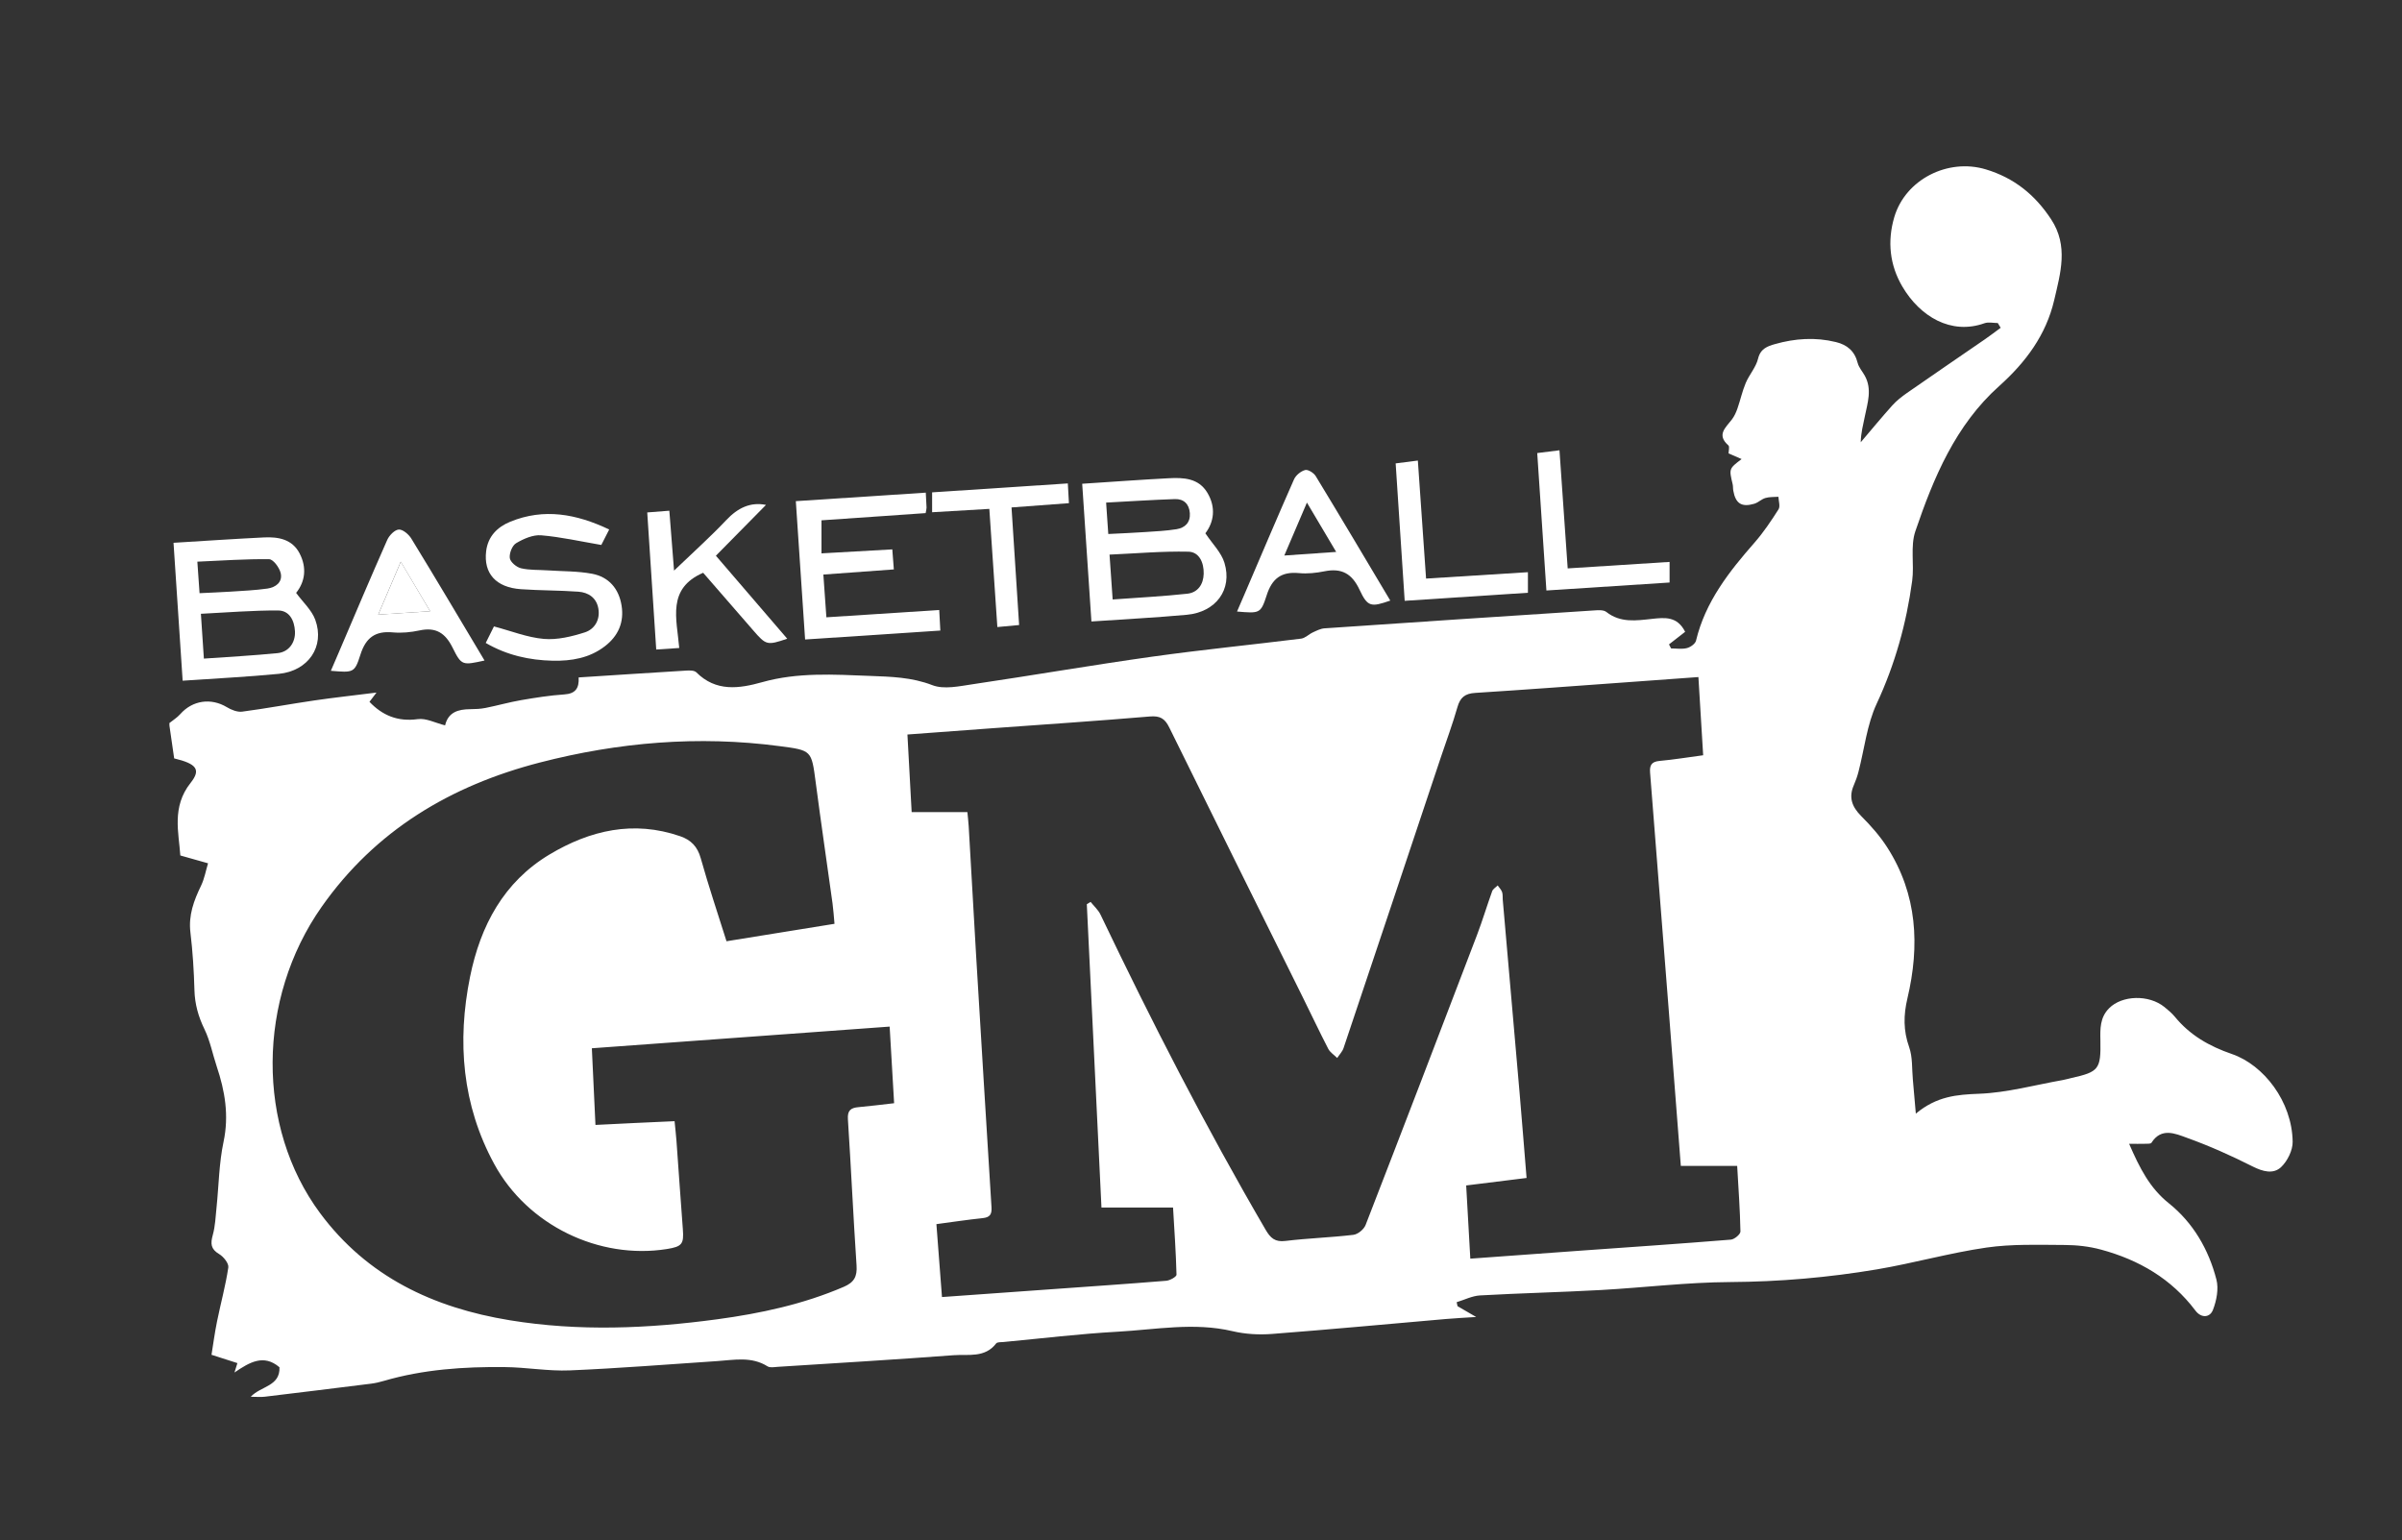 <?xml version="1.0" encoding="utf-8"?>
<!-- Generator: Adobe Illustrator 23.0.0, SVG Export Plug-In . SVG Version: 6.00 Build 0)  -->
<svg version="1.1" id="Layer_1" xmlns="http://www.w3.org/2000/svg" xmlns:xlink="http://www.w3.org/1999/xlink" x="0px" y="0px"
	 viewBox="0 0 500 320.63" style="enable-background:new 0 0 500 320.63;" xml:space="preserve">
<rect x="0" y="0" width="500" height="320.63" fill="#333333" stroke="none"/>
<style type="text/css">
	.st0{fill:#FFFFFF;}
	.st1{fill:#FFFFFF;stroke:#FFFFFF;stroke-miterlimit:10;}
</style>
<g id="DR4X2y.tif_22_">
	<g>
		<path class="st0" d="M35.26,150.53c0.76-0.61,1.62-1.14,2.26-1.86c2.55-2.89,6.41-3.43,9.7-1.45c0.93,0.56,2.19,1.07,3.21,0.93
			c5.02-0.66,10-1.6,15.01-2.33c4.03-0.59,8.09-1.03,12.93-1.64c-0.82,1.09-1.12,1.48-1.46,1.93c2.67,2.81,5.87,4.18,10.06,3.6
			c1.73-0.24,3.64,0.79,5.68,1.3c0.65-2.76,2.74-3.35,5.21-3.37c1.07-0.01,2.16-0.05,3.2-0.26c2.48-0.49,4.92-1.19,7.4-1.62
			c2.98-0.51,5.98-0.99,8.99-1.19c2.35-0.15,3.13-1.3,3-3.54c7.5-0.48,14.97-0.98,22.45-1.43c0.68-0.04,1.63-0.04,2.04,0.36
			c4.1,4.1,8.9,3.41,13.74,2.05c7.36-2.07,14.87-1.59,22.35-1.3c4.4,0.17,8.74,0.26,13.05,1.93c2.43,0.94,5.64,0.21,8.44-0.2
			c12.44-1.84,24.84-3.98,37.3-5.73c10.32-1.45,20.7-2.47,31.04-3.76c0.84-0.11,1.58-0.91,2.41-1.29c0.78-0.36,1.6-0.79,2.43-0.85
			c18.71-1.28,37.41-2.52,56.12-3.73c0.86-0.06,1.98-0.14,2.56,0.32c2.93,2.31,6.23,1.79,9.49,1.44c2.68-0.29,5.26-0.58,6.91,2.69
			c-0.95,0.74-2.16,1.68-3.36,2.62c0.14,0.28,0.29,0.56,0.43,0.84c1.1,0,2.26,0.2,3.3-0.07c0.73-0.18,1.73-0.89,1.89-1.53
			c1.94-8.12,6.88-14.38,12.21-20.46c1.86-2.13,3.45-4.51,4.97-6.9c0.39-0.62,0.01-1.73-0.02-2.61c-0.9,0.07-1.85,0-2.7,0.25
			c-0.83,0.24-1.52,0.97-2.35,1.21c-2.64,0.76-3.87-0.06-4.35-2.74c-0.08-0.44-0.03-0.9-0.13-1.33c-0.77-3.24-0.78-3.23,1.86-5.24
			c-1.03-0.45-1.84-0.8-2.71-1.18c0-0.54,0.25-1.41-0.04-1.67c-2.53-2.22-0.55-3.7,0.72-5.38c0.52-0.68,0.89-1.5,1.17-2.31
			c0.61-1.75,1-3.59,1.72-5.3c0.74-1.75,2.14-3.28,2.57-5.07c0.5-2.09,1.99-2.59,3.5-3.02c4.17-1.19,8.43-1.48,12.7-0.43
			c2.35,0.57,3.91,1.88,4.53,4.34c0.24,0.95,0.99,1.77,1.48,2.66c1.57,2.82,0.58,5.67,0.01,8.49c-0.35,1.73-0.81,3.44-0.85,5.37
			c2.19-2.57,4.33-5.17,6.58-7.68c0.88-0.98,1.95-1.81,3.03-2.57c5.41-3.77,10.86-7.48,16.29-11.22c1.1-0.76,2.15-1.57,3.23-2.36
			c-0.2-0.33-0.4-0.66-0.6-0.99c-0.93,0-1.94-0.25-2.77,0.04c-6.99,2.5-13.43-1.43-17.07-7.59c-2.67-4.51-3.18-9.47-1.71-14.48
			c2.32-7.89,11.19-12.33,19.06-9.96c5.9,1.78,10.24,5.29,13.59,10.39c3.65,5.54,1.95,11.2,0.65,16.8
			c-1.69,7.27-5.92,12.96-11.46,17.92c-9.08,8.12-13.65,19.05-17.45,30.23c-1.07,3.15-0.2,6.91-0.66,10.32
			c-1.2,8.87-3.57,17.38-7.39,25.58c-2.04,4.37-2.55,9.44-3.79,14.18c-0.24,0.94-0.57,1.87-0.96,2.76c-1.1,2.51-0.45,4.47,1.54,6.46
			c1.99,1.99,3.9,4.15,5.41,6.51c6.27,9.79,6.79,20.46,4.2,31.43c-0.83,3.5-0.86,6.72,0.36,10.15c0.74,2.08,0.56,4.5,0.77,6.76
			c0.2,2.16,0.38,4.31,0.62,7.09c4.37-3.65,8.57-3.96,13.18-4.14c5.82-0.22,11.6-1.83,17.39-2.85c0.61-0.11,1.21-0.29,1.82-0.43
			c5.71-1.28,6.14-1.82,6.03-7.8c-0.05-2.43-0.11-4.8,1.82-6.73c2.68-2.7,8.25-2.89,11.52-0.24c0.76,0.62,1.53,1.26,2.15,2.01
			c3.15,3.85,7.17,6.15,11.89,7.77c6.59,2.26,12.53,9.87,12.64,18.27c0.02,1.78-1.09,4.03-2.41,5.27c-1.63,1.53-3.81,0.93-5.95-0.15
			c-4.43-2.24-9-4.28-13.67-5.96c-2.38-0.86-5.31-2.2-7.36,1.04c-0.15,0.24-0.8,0.2-1.22,0.21c-1.06,0.03-2.12,0.01-3.43,0.01
			c2.19,5.04,4.29,9.2,8.27,12.38c5.06,4.05,8.29,9.62,9.9,15.88c0.5,1.94,0.03,4.38-0.72,6.31c-0.64,1.65-2.44,1.76-3.65,0.15
			c-5-6.64-11.77-10.56-19.63-12.69c-2.45-0.67-5.07-0.96-7.61-0.97c-5.42-0.02-10.92-0.23-16.26,0.54
			c-7.66,1.11-15.16,3.25-22.8,4.54c-10.11,1.7-20.28,2.58-30.58,2.64c-8.97,0.05-17.94,1.16-26.91,1.66
			c-8.36,0.46-16.74,0.65-25.11,1.12c-1.65,0.09-3.25,0.92-4.88,1.41c0.06,0.28,0.12,0.56,0.18,0.83c1.19,0.69,2.38,1.38,3.88,2.25
			c-2.28,0.15-4.28,0.25-6.27,0.42c-12.07,1.05-24.14,2.18-36.22,3.11c-2.71,0.21-5.57,0.05-8.2-0.57c-8.04-1.9-16.02-0.33-24,0.11
			c-7.91,0.44-15.79,1.4-23.69,2.14c-0.53,0.05-1.3-0.01-1.54,0.3c-2.35,3.07-5.83,2.22-8.87,2.45c-12.2,0.92-24.41,1.64-36.61,2.42
			c-0.71,0.05-1.58,0.22-2.1-0.1c-3.33-2.1-6.9-1.34-10.44-1.1c-10.25,0.68-20.49,1.51-30.74,1.94c-4.5,0.19-9.04-0.65-13.57-0.69
			c-8.49-0.09-16.92,0.48-25.14,2.88c-0.85,0.25-1.73,0.46-2.61,0.57c-7.39,0.93-14.78,1.83-22.17,2.72
			c-0.84,0.1-1.71,0.01-2.91,0.01c2.09-2.25,6.13-2.15,5.98-6.14c-3.29-2.81-6.23-1.05-9.37,1.09c0.17-0.55,0.34-1.09,0.61-1.96
			c-1.56-0.5-3.12-1-5.39-1.73c0.34-2.07,0.66-4.55,1.16-6.99c0.76-3.74,1.78-7.43,2.34-11.2c0.12-0.84-1-2.24-1.91-2.78
			c-1.78-1.05-1.81-2.2-1.32-3.98c0.51-1.84,0.58-3.81,0.78-5.73c0.47-4.56,0.51-9.21,1.46-13.67c1.16-5.48,0.29-10.56-1.42-15.67
			c-0.86-2.58-1.37-5.31-2.54-7.73c-1.28-2.63-2.02-5.23-2.1-8.16c-0.11-4.01-0.36-8.04-0.84-12.02c-0.43-3.58,0.72-6.64,2.22-9.74
			c0.7-1.45,0.98-3.1,1.45-4.65c-1.77-0.5-3.53-1-5.77-1.63c-0.31-4.71-1.84-10.09,2.13-15.1c2.22-2.79,1.27-3.98-3.41-5.11
			c-0.32-2.25-0.65-4.51-0.98-6.78C35.26,150.88,35.26,150.71,35.26,150.53z M305.2,246.79c0.29,5.21,0.57,10.14,0.86,15.24
			c7.81-0.57,15.27-1.12,22.74-1.65c10.5-0.75,21.01-1.46,31.5-2.31c0.74-0.06,2-1.12,1.99-1.69c-0.08-4.51-0.42-9.02-0.68-13.66
			c-4.12,0-7.89,0-11.73,0c-0.84-10.81-1.66-21.39-2.48-31.98c-1.3-16.63-2.6-33.27-3.92-49.9c-0.12-1.53,0.3-2.28,1.97-2.43
			c3-0.27,5.97-0.77,9.08-1.18c-0.33-5.52-0.66-10.82-0.99-16.28c-4.85,0.35-9.38,0.68-13.9,1.01c-10.86,0.78-21.71,1.6-32.57,2.29
			c-2.12,0.13-3.12,0.95-3.69,2.96c-1,3.51-2.28,6.94-3.44,10.4c-6.74,20.19-13.48,40.38-20.26,60.56
			c-0.25,0.76-0.88,1.39-1.33,2.08c-0.63-0.63-1.48-1.16-1.87-1.92c-1.84-3.56-3.55-7.2-5.33-10.79
			c-9.26-18.69-18.55-37.36-27.75-56.08c-0.92-1.88-1.92-2.49-4.08-2.3c-10.93,0.93-21.88,1.65-32.83,2.45
			c-5.76,0.42-11.52,0.85-17.6,1.3c0.3,5.49,0.58,10.78,0.88,16.16c3.98,0,7.7,0,11.6,0c0.09,0.98,0.21,1.94,0.27,2.91
			c0.52,8.99,1.02,17.99,1.55,26.99c1.05,17.45,2.11,34.91,3.2,52.36c0.09,1.46-0.32,2.1-1.83,2.26c-3.17,0.33-6.32,0.81-9.64,1.25
			c0.4,5.18,0.77,10.13,1.16,15.18c7.55-0.54,14.84-1.06,22.13-1.58c8.19-0.59,16.38-1.14,24.56-1.81c0.77-0.06,2.14-0.84,2.13-1.26
			c-0.12-4.68-0.45-9.35-0.72-13.98c-5.18,0-9.97,0-14.9,0c-1.02-21.15-2.03-42.15-3.05-63.15c0.26-0.16,0.53-0.32,0.79-0.48
			c0.7,0.88,1.59,1.66,2.06,2.64c10.65,22.3,21.92,44.26,34.37,65.61c1.01,1.73,1.96,2.6,4.13,2.33c4.69-0.57,9.43-0.71,14.13-1.27
			c0.94-0.11,2.2-1.14,2.55-2.05c7.8-20.1,15.51-40.24,23.2-60.39c1.14-3,2.06-6.08,3.15-9.1c0.17-0.48,0.76-0.8,1.15-1.2
			c0.31,0.45,0.73,0.87,0.91,1.37c0.17,0.49,0.1,1.06,0.14,1.59c1.17,13.42,2.35,26.84,3.51,40.26c0.5,5.84,0.96,11.69,1.45,17.68
			C313.53,245.76,309.57,246.25,305.2,246.79z M140.42,233.41c0.15,1.59,0.3,2.82,0.39,4.05c0.45,6.14,0.86,12.28,1.33,18.42
			c0.24,3.1-0.15,3.64-3.35,4.15c-14.04,2.22-28.95-4.89-35.92-17.72c-6.66-12.25-7.76-25.45-5.02-38.97
			c2.16-10.62,6.99-19.74,16.57-25.47c8.42-5.03,17.45-7.13,27.15-3.79c2.27,0.78,3.62,2.16,4.3,4.6c1.6,5.72,3.5,11.36,5.36,17.27
			c7.6-1.23,14.96-2.42,22.48-3.63c-0.15-1.62-0.23-2.95-0.41-4.25c-1.16-8.39-2.4-16.78-3.5-25.18c-0.88-6.71-0.82-6.68-7.54-7.56
			c-16.86-2.23-33.48-0.82-49.88,3.41c-18.57,4.8-34.22,14.11-45.42,30.04c-13.48,19.18-13.64,45.83-0.33,63.77
			c9.83,13.25,23.58,19.7,39.47,22.3c14.41,2.36,28.82,1.74,43.2-0.2c9.03-1.22,17.91-3.13,26.35-6.76c2.16-0.93,2.8-2.15,2.65-4.44
			c-0.68-10.14-1.14-20.3-1.8-30.45c-0.12-1.82,0.59-2.37,2.19-2.51c2.38-0.21,4.75-0.52,7.43-0.82c-0.32-5.4-0.62-10.59-0.93-15.95
			c-20.81,1.51-41.24,3-61.99,4.51c0.25,5.43,0.5,10.61,0.75,15.96C129.6,233.9,134.84,233.66,140.42,233.41z"/>
		<path class="st0" d="M225.27,100.71c6.28-0.41,12.13-0.84,18-1.15c3.08-0.16,6.22-0.05,8.06,3.03c1.85,3.1,1.33,6.14-0.42,8.43
			c1.48,2.22,3.32,4,3.97,6.15c1.7,5.59-1.79,10.27-7.86,10.82c-6.48,0.59-12.99,0.92-19.83,1.39
			C226.55,119.87,225.92,110.49,225.27,100.71z M231.61,124.8c5.29-0.39,10.43-0.64,15.54-1.2c2.18-0.24,3.36-1.93,3.41-4.17
			c0.05-2.28-0.91-4.53-3.19-4.58c-5.45-0.12-10.92,0.37-16.41,0.61C231.2,118.89,231.39,121.72,231.61,124.8z M230.25,104.63
			c0.16,2.38,0.3,4.44,0.45,6.54c2.81-0.14,5.2-0.24,7.58-0.4c2.21-0.15,4.44-0.25,6.63-0.6c1.74-0.28,2.9-1.37,2.77-3.33
			c-0.13-1.92-1.28-3-3.12-2.94C239.87,104.06,235.2,104.37,230.25,104.63z"/>
		<path class="st0" d="M36.12,113c6.6-0.4,12.73-0.82,18.87-1.12c2.96-0.14,5.84,0.38,7.37,3.32c1.53,2.95,1.18,5.86-0.72,8.23
			c1.43,1.95,3.25,3.58,3.99,5.61c2.02,5.55-1.45,10.64-7.58,11.24c-6.56,0.64-13.15,0.95-20.03,1.43
			C37.38,132.14,36.76,122.76,36.12,113z M42.44,137.11c5.24-0.37,10.31-0.64,15.34-1.14c2.33-0.23,3.74-2.2,3.62-4.54
			c-0.12-2.28-1.16-4.33-3.51-4.34c-5.31-0.03-10.61,0.42-16.07,0.69C42.05,131.13,42.24,134.02,42.44,137.11z M41.54,123.49
			c2.37-0.12,4.4-0.19,6.42-0.32c2.57-0.17,5.15-0.28,7.7-0.64c1.72-0.24,3.21-1.34,2.77-3.22c-0.26-1.13-1.55-2.88-2.4-2.89
			c-4.91-0.07-9.83,0.29-14.95,0.51C41.24,119.33,41.38,121.26,41.54,123.49z"/>
		<path class="st0" d="M192.71,102.56c0.07,1.34,0.13,2.22,0.16,3.11c0.01,0.26-0.08,0.52-0.19,1.15c-7.17,0.5-14.4,1-21.68,1.5
			c0,2.3,0,4.39,0,6.88c5-0.28,9.74-0.55,14.74-0.83c0.1,1.37,0.2,2.57,0.32,4.17c-4.86,0.35-9.6,0.7-14.67,1.07
			c0.21,3,0.41,5.88,0.63,8.9c7.89-0.51,15.6-1.01,23.49-1.52c0.08,1.47,0.15,2.76,0.23,4.28c-9.4,0.62-18.54,1.23-28.15,1.86
			c-0.64-9.56-1.27-19.01-1.93-28.8C174.75,103.74,183.6,103.16,192.71,102.56z"/>
		<path class="st0" d="M126.81,110.23c-0.79,1.55-1.35,2.65-1.64,3.22c-4.4-0.75-8.44-1.67-12.52-2.01
			c-1.7-0.14-3.66,0.72-5.21,1.64c-0.82,0.48-1.46,2.12-1.32,3.11c0.12,0.82,1.39,1.89,2.33,2.11c1.79,0.42,3.7,0.31,5.56,0.44
			c3.09,0.21,6.24,0.14,9.26,0.71c3.47,0.66,5.56,3.11,6.12,6.63c0.55,3.48-0.69,6.31-3.47,8.45c-3.21,2.48-6.98,3.1-10.87,3.02
			c-4.85-0.11-9.51-1.13-13.94-3.7c0.64-1.29,1.22-2.45,1.71-3.44c3.57,0.94,6.94,2.3,10.39,2.6c2.79,0.24,5.8-0.49,8.52-1.36
			c2.03-0.65,3.22-2.59,2.83-4.93c-0.38-2.26-2.05-3.38-4.15-3.54c-3.99-0.29-8-0.24-11.99-0.52c-5.19-0.37-7.79-3.29-7.22-7.94
			c0.38-3.06,2.33-5.01,5.02-6.11C113.23,105.75,119.94,106.97,126.81,110.23z"/>
		<path class="st0" d="M141.39,134.9c-1.78,0.12-3.17,0.21-4.79,0.32c-0.63-9.58-1.24-18.97-1.87-28.54c1.6-0.13,2.9-0.23,4.6-0.36
			c0.32,4.03,0.62,7.94,0.98,12.47c3.91-3.75,7.54-7,10.88-10.53c2.4-2.54,5.04-3.8,8.26-3.15c-3.32,3.37-6.78,6.87-10.43,10.58
			c5.11,5.95,9.96,11.59,14.85,17.28c-4.2,1.42-4.39,1.36-7.09-1.75c-3.55-4.1-7.11-8.19-10.41-11.98
			C138.78,122.54,140.88,128.82,141.39,134.9z"/>
		<path class="st0" d="M257.5,127.31c0.59-1.37,1.15-2.66,1.7-3.94c3.37-7.86,6.7-15.74,10.16-23.57c0.38-0.86,1.42-1.71,2.32-1.95
			c0.59-0.16,1.78,0.59,2.19,1.25c5.23,8.6,10.36,17.25,15.53,25.93c-4,1.39-4.71,1.35-6.4-2.26c-1.57-3.36-3.73-4.55-7.28-3.84
			c-1.73,0.35-3.57,0.55-5.32,0.38c-3.67-0.35-5.62,1.12-6.74,4.65C262.43,127.78,262.17,127.7,257.5,127.31z M272.05,104.63
			c-1.68,3.92-3.13,7.32-4.71,11.02c3.8-0.26,7.1-0.49,10.8-0.75C276.07,111.4,274.2,108.25,272.05,104.63z"/>
		<path class="st0" d="M100.86,137.51c-4.56,0.99-4.78,1.1-6.63-2.64c-1.52-3.07-3.47-4.36-6.88-3.63
			c-1.81,0.39-3.75,0.58-5.59,0.41c-3.66-0.34-5.62,1.11-6.74,4.65c-1.21,3.82-1.47,3.73-6.15,3.35c0.56-1.29,1.08-2.49,1.59-3.69
			c3.36-7.87,6.69-15.75,10.15-23.57c0.42-0.94,1.55-2.1,2.41-2.15c0.85-0.04,2.07,1.01,2.61,1.9
			C90.74,120.48,95.73,128.91,100.86,137.51z M89.54,127.25c-2.1-3.54-3.96-6.68-6.12-10.31c-1.68,3.94-3.12,7.34-4.69,11.01
			C82.48,127.71,85.74,127.5,89.54,127.25z"/>
		<path class="st0" d="M222.28,100.64c0.09,1.51,0.15,2.72,0.23,4.11c-4.05,0.3-7.83,0.59-11.95,0.89
			c0.53,8.15,1.05,16.19,1.58,24.48c-1.54,0.14-2.9,0.27-4.53,0.42c-0.56-8.25-1.1-16.3-1.67-24.6c-4.03,0.24-7.84,0.46-11.91,0.7
			c0-1.37,0-2.63,0-4.14C203.39,101.89,212.78,101.27,222.28,100.64z"/>
		<path class="st0" d="M326.33,118.33c7.16-0.45,14.07-0.89,21.21-1.35c0,1.5,0,2.78,0,4.29c-8.45,0.55-16.87,1.1-25.64,1.66
			c-0.64-9.57-1.26-18.95-1.91-28.61c1.51-0.19,2.88-0.36,4.63-0.58C325.18,101.97,325.75,110.01,326.33,118.33z"/>
		<path class="st0" d="M292.4,125.08c-0.64-9.68-1.25-19-1.88-28.61c1.5-0.19,2.86-0.36,4.62-0.59c0.57,8.22,1.13,16.26,1.71,24.57
			c7.05-0.44,14.02-0.88,21.2-1.33c0,1.48,0,2.77,0,4.28C309.61,123.96,301.19,124.51,292.4,125.08z"/>
		<path class="st0" d="M89.54,127.25c-3.81,0.25-7.06,0.46-10.8,0.7c1.57-3.68,3.01-7.07,4.69-11.01
			C85.58,120.57,87.44,123.71,89.54,127.25z"/>
	</g>
</g>
</svg>
